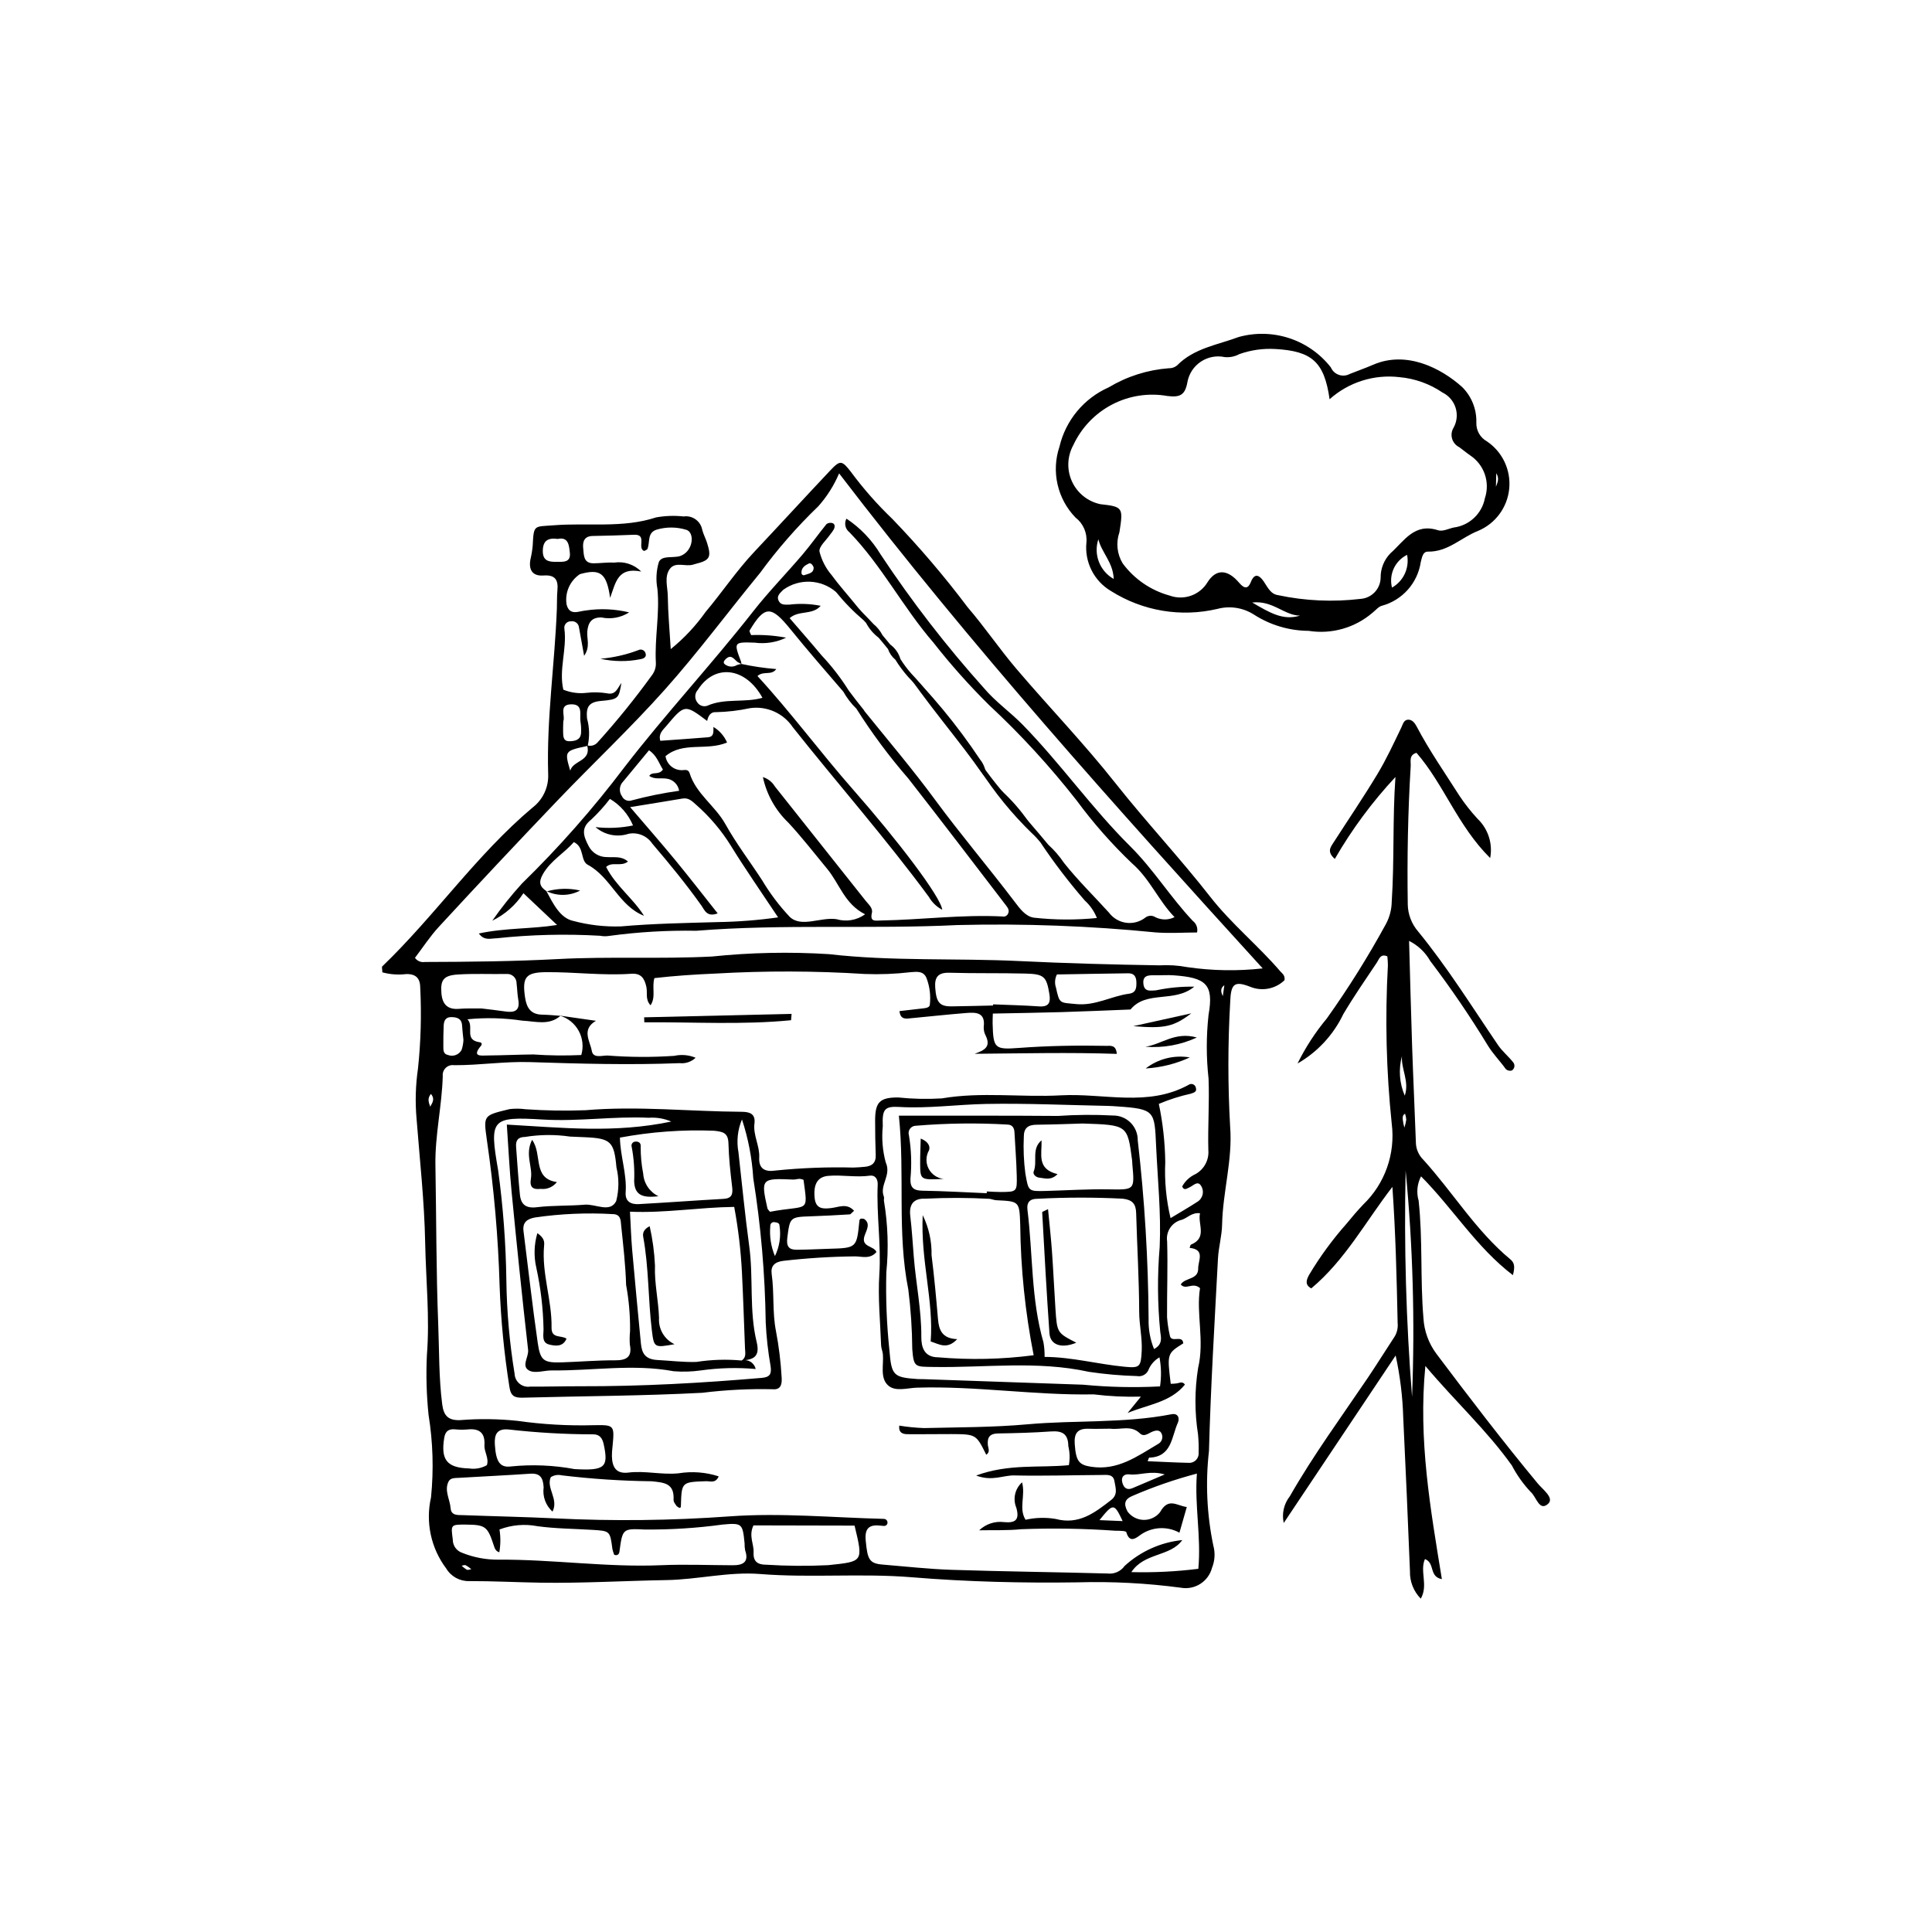 <?xml version="1.0" encoding="UTF-8"?>
<!-- Uploaded to: SVG Repo, www.svgrepo.com, Generator: SVG Repo Mixer Tools -->
<svg fill="#000000" width="800px" height="800px" version="1.1" viewBox="144 144 512 512" xmlns="http://www.w3.org/2000/svg">
 <g>
  <path d="m245.33 401.68c-0.02-0.84-0.203-1.402-0.016-1.586 13.941-13.395 24.953-29.57 39.816-42.078 2.773-2.117 4.32-5.465 4.141-8.949-0.438-14.656 1.75-29.133 2.305-43.727 0.062-1.625-0.008-3.262 0.145-4.879 0.262-2.773-0.574-4.176-3.699-3.949-2.945 0.215-3.981-1.539-3.438-4.328v0.004c0.281-1.184 0.48-2.387 0.59-3.598 0.281-5.66 0.324-4.969 5.574-5.383 9.043-0.715 18.312 0.82 27.148-2.098l-0.004 0.004c2.402-0.43 4.852-0.512 7.273-0.246 2.344-0.34 4.531 1.242 4.941 3.57 0.316 1.18 0.914 2.281 1.281 3.449 1.195 3.816 0.738 4.609-3.066 5.559-0.195 0.051-0.391 0.102-0.582 0.168-2.059 0.68-4.789-0.918-6.281 1.227-1.453 2.094-0.512 4.762-0.484 7.152 0.051 4.449 0.473 8.898 0.781 14.031h-0.004c3.508-2.836 6.606-6.137 9.215-9.816 4.398-5.238 8.211-10.953 12.914-15.949 6.766-7.191 13.441-14.473 20.215-21.656 2.578-2.731 3.043-2.59 5.406 0.449 3.297 4.461 6.969 8.629 10.973 12.461 7.117 7.383 13.777 15.195 19.945 23.391 4.539 5.277 8.453 11.086 12.969 16.383 8.645 10.145 17.93 19.777 26.184 30.223 8.137 10.297 17.121 19.863 25.195 30.199 5.57 7.129 12.645 12.855 18.523 19.703 0.516 0.602 1.301 1.023 1.125 2.348-2.41 2.34-5.981 3.027-9.086 1.75-4.277-1.664-5.141-0.773-5.316 4.109-0.629 10.969-0.633 21.969-0.012 32.938 0.691 8.844-1.953 17.25-2.129 25.957-0.059 3.023-0.938 6.008-1.098 9.031-0.891 16.988-1.926 33.977-2.383 50.984v0.004c-0.953 8.355-0.566 16.809 1.148 25.043 0.539 1.945 0.422 4.016-0.332 5.891-0.949 3.648-4.543 5.957-8.254 5.297-9.07-1.211-18.219-1.688-27.367-1.426-14.641 0.211-29.312-0.141-43.902-1.344-13.445-1.109-26.824 0.207-40.234-0.863-8.34-0.664-16.52 1.473-24.844 1.609-11.145 0.184-22.285 0.871-33.43 0.688-6.273-0.102-12.566-0.438-18.852-0.422h0.004c-2.481 0.066-4.801-1.211-6.07-3.34-4.055-5.383-5.527-12.277-4.031-18.848 0.734-7.281 0.516-14.633-0.652-21.859-0.543-5.254-0.691-10.543-0.441-15.816 0.789-9.973-0.266-19.891-0.457-29.82-0.211-10.949-1.43-21.898-2.281-32.84-0.395-4.445-0.266-8.918 0.379-13.332 0.75-7.078 0.949-14.203 0.598-21.312-0.004-2.422-0.984-3.742-3.688-3.703-2.129 0.262-4.285 0.109-6.356-0.453zm54.27-60.16c0.992 0.316 2.078 0.012 2.758-0.773 5.129-5.68 9.949-11.633 14.434-17.836 0.73-0.957 1.09-2.144 1.016-3.348-0.348-6.508 1.066-12.941 0.418-19.484v0.004c-0.445-2.371-0.316-4.812 0.371-7.125 0.797-1.844 3.691-1.02 5.598-1.586 0.758-0.254 1.43-0.707 1.945-1.312 1.68-1.945 1.535-5.144-0.289-5.664-2.547-0.781-5.273-0.793-7.828-0.039-2.582 0.809-1.715 3.348-2.438 5.094-0.113 0.277-0.605 0.395-0.883 0.566-1.961-0.785 0.941-4.473-2.703-4.301-3.648 0.172-7.301 0.246-10.957 0.324-2.258 0.047-2.68 1.562-2.484 3.309 0.191 1.719 0.004 3.938 2.746 3.93 1.824-0.004 3.648-0.289 5.465-0.18v-0.004c2.629-0.395 5.289 0.484 7.164 2.371-6.266-1.262-6.75 2.918-8.246 6.988-0.918-6.648-2.66-7.797-8-6.301h-0.004c-2.652 1.758-4.031 4.902-3.531 8.043 0.789 3.098 3.199 1.762 5.027 1.598 3.844-0.59 7.762-0.422 11.543 0.492-2.172 1.398-4.809 1.883-7.332 1.344-2.629-0.047-3.531 1.363-3.75 3.707-0.18 1.945 0.863 4.008-0.84 6.465-0.516-2.84-0.949-5.16-1.355-7.488-0.043-0.512-0.297-0.98-0.699-1.297-0.406-0.312-0.922-0.445-1.426-0.363-0.52-0.027-1.02 0.188-1.359 0.578-0.34 0.391-0.48 0.914-0.387 1.426 0.711 5.414-1.52 10.754-0.285 16.117v-0.004c1.949 0.797 4.066 1.086 6.152 0.84 1.824-0.219 3.664-0.172 5.473 0.133 2.332 0.5 2.754-1.473 3.769-2.75-0.707 4.031-0.676 4.356-5.379 4.758-3.367 0.289-4 1.699-3.734 4.668l0.004 0.004c0.66 2.359 0.719 4.848 0.176 7.238-6.164 1.336-6.164 1.336-4.629 6.574 0.762-2.805 5.648-2.41 4.481-6.715zm40.961 163.03c0.789-0.215 1.633-0.094 2.332 0.328 0.699 0.426 1.195 1.121 1.367 1.922-4.809-0.426-9.648-0.305-14.43 0.363-2.41 0.348-4.856 0.426-7.285 0.23-10.805-2.008-21.531-0.098-32.289-0.215-2.019-0.023-4.398 0.863-5.977 0.055-2.262-1.156-0.109-3.602-0.328-5.523-1.582-13.926-3.012-27.871-4.367-41.82-0.562-5.781-0.836-11.582-1.273-17.863 14.594 0.82 28.602 2.348 43.594-0.805v0.004c-1.883-0.812-3.938-1.156-5.984-1.008-9.359-0.438-18.633 1.039-28.02 0.473-13.738-0.828-14.258-0.176-11.891 13.422 1.32 9.66 2.047 19.391 2.18 29.141 0.109 8.32 0.84 16.621 2.188 24.832 0.043 1.016 0.52 1.965 1.305 2.609 0.785 0.645 1.809 0.926 2.812 0.77 4.477 0.035 8.945-0.105 13.41-0.094 16.051 0.043 32.031-0.844 47.988-2.219 2.289-0.195 2.598-1.184 2.316-3.156-0.672-3.805-1.102-7.648-1.285-11.508-0.176-12.812-1.277-25.594-3.301-38.25-0.324-5.297-1.328-10.531-2.992-15.574-1.152 2.742-1.477 5.762-0.934 8.688 0.938 8.277 1.719 16.574 2.852 24.832 1.164 8.484-0.059 17.117 1.984 25.5 0.953 3.91-0.938 4.672-3.992 4.863 1.297-0.801 0.938-2.09 0.891-3.273-0.258-6.672-0.473-13.348-0.805-20.016-0.297-5.848-0.98-11.664-2.055-17.418-9.375 0.117-18.316 1.68-27.621 1.27 0.207 3.707 0.301 6.91 0.578 10.098 0.727 8.27 1.523 16.535 2.316 24.801 0.254 2.668 1.164 4.242 4.438 4.41 3.418 0.176 6.809 0.613 10.266 0.508l0.004-0.004c3.973-0.613 8.004-0.742 12.008-0.371zm-48.219-91.402 9.594 1.375c-3.938 2.285-1.547 5.402-1.105 7.961 0.359 2.078 2.707 1.207 4.164 1.242v-0.004c5.883 0.461 11.793 0.488 17.684 0.09 1.895-0.422 3.871-0.246 5.664 0.5-1.125 1.078-2.672 1.605-4.223 1.434-13.211 0.523-26.434 0.152-39.652-0.277-6.738-0.219-13.375 0.848-20.09 0.82l0.004 0.004c-0.816-0.137-1.645 0.121-2.242 0.688-0.602 0.57-0.898 1.383-0.805 2.203-0.215 7.922-2.086 15.68-1.945 23.648 0.25 14.023 0.191 28.055 0.742 42.07 0.281 7.094 0.145 14.211 1.062 21.305 0.402 3.102 1.734 4.25 4.727 4.141 5.078-0.406 10.18-0.34 15.246 0.199 6.652 0.941 13.371 1.324 20.086 1.145 5.621-0.098 5.621-0.062 5.055 5.82h-0.004c-0.094 0.785-0.141 1.574-0.145 2.363 0.062 2.844 1.043 4.789 4.391 4.371 4.41-0.551 8.785 0.652 13.297 0.195v-0.004c3.555-0.574 7.191-0.297 10.617 0.816-0.848 1.934-2.238 1.246-3.332 1.281-6.504 0.227-6.504 0.203-6.688 6.523-0.02 0.633-0.258 0.77-1.113 0.094-0.156-0.301-0.871-1.031-0.832-1.703 0.25-4.422-2.551-4.566-5.879-4.902v0.004c-7.938-0.098-15.863-0.621-23.742-1.57-1-0.246-2.059-0.07-2.926 0.492-1.254 2.902 2.172 5.816 0.465 9.121-1.797-1.617-2.676-4.019-2.348-6.41-0.145-2.422-0.797-3.828-3.57-3.637-6.277 0.434-12.57 0.715-18.855 1.094-0.992 0.059-2.246-0.043-2.754 0.945-1.227 2.387 0.344 4.731 0.527 7.102 0.156 2.027 1.93 1.789 3.289 1.84 8.125 0.305 16.25 0.461 24.371 0.855 15.426 0.762 30.879 0.586 46.281-0.531 13.516-0.984 27.234 0.324 40.867 0.664 0.305 0.004 0.59 0.145 0.773 0.387 0.184 0.242 0.246 0.559 0.168 0.852-0.262 0.758-0.941 0.656-1.48 0.586-2.973-0.387-4.598 0.285-4.269 3.871 0.469 5.082 0.949 6.129 4.508 6.418 6.094 0.5 12.184 1.191 18.281 1.391 13.758 0.445 27.52 0.598 41.281 0.973 1.777 0.215 3.523-0.559 4.559-2.016 4.223-3.863 9.574-6.266 15.27-6.844-3.188 4.469-10.062 3.262-13.492 8.492h-0.004c5.93 0.152 11.863-0.141 17.75-0.875 0.785-8.566-1.031-16.719-0.383-25.234-5.766 1.523-11.414 3.473-16.891 5.832-2.25 0.898-2.598 2.102-1.496 4.215 0.996 1.355 2.562 2.18 4.246 2.223 1.684 0.039 3.289-0.699 4.352-2.008 2.25-4.07 4.457-1.719 7.113-1.41l-1.949 6.805h-0.004c-3.352-1.836-7.469-1.551-10.535 0.734-1.402 1.059-2.769 1.77-3.543-0.871-0.105-0.367-1.883-0.371-2.887-0.379v0.004c-8.32-0.59-16.664-0.723-24.996-0.402-3.668 0.371-7.394 0.207-11.098 0.285 1.75-1.676 4.164-2.473 6.566-2.172 2.926 0.277 4.207-0.496 3.273-3.789-0.98-2.348-0.371-5.055 1.52-6.754 0.953 3.586-0.953 6.898 0.922 9.922h0.004c2.621-0.59 5.332-0.664 7.981-0.215 6.144 1.641 10.363-1.656 14.688-5.012 1.91-1.484 1.152-3.305 0.883-5-0.312-1.949-2.074-1.648-3.445-1.641-7.703 0.043-15.406 0.293-23.105 0.121-2.977-0.066-5.84 1.637-10.102 0.027 8.672-3.203 16.832-1.969 24.578-2.75 0.301-1.672 0.254-3.391-0.145-5.043-0.035-3.281-1.629-4.102-4.609-3.891-4.652 0.332-9.324 0.457-13.992 0.531-2.117 0.031-2.902 0.918-2.734 2.965 0.074 0.891 0.715 1.957-0.418 2.676-2.688-5.422-2.688-5.438-9.305-5.473-3.856-0.02-7.707 0.074-11.559 0.027-1.176-0.016-2.394-0.281-2.195-2.273v0.004c2.176 0.352 4.367 0.57 6.57 0.648 9.145-0.215 18.328-0.18 27.414-0.996 12.699-1.141 25.57-0.215 38.148-2.664 1.859-0.363 2.207 1.145 1.699 2.262-1.684 3.715-1.559 9.031-7.559 9.234-0.148 0.004-0.27 0.562-0.438 0.945 3.664 0.152 7.254 0.359 10.848 0.43l-0.004 0.004c0.727 0.059 1.441-0.207 1.957-0.723 0.512-0.516 0.773-1.23 0.711-1.957 0.047-1.625-0.008-3.246-0.16-4.863-0.922-5.836-0.914-11.781 0.023-17.613 1.738-7.332-0.578-14.449 0.504-21.141-1.957-1.723-3.707 0.633-5.106-0.965 1.148-1.906 4.664-1.195 4.621-4.25-0.027-2.082 1.93-5.023-2.266-5.457 0.121-0.297 0.16-0.777 0.371-0.867 4.402-1.832 1.699-5.465 2.379-8.312-2.18-0.25-3.281 1.211-4.758 1.715h0.004c-2.621 0.574-4.352 3.078-3.965 5.734 0.207 6.711-0.059 13.426-0.02 20.137h0.004c0.125 1.621 0.367 3.231 0.734 4.812 0.34 2.129 3.371-0.34 3.559 2.082-4.297 2.715-4.297 2.715-3.32 10.723h-0.004c0.582 0.004 1.164-0.043 1.738-0.133 0.742-0.176 1.461-0.52 2.027 0.344-3.871 4.766-9.938 5.293-15.191 7.527l3.523-4.336 0.004-0.004c-4.18 0.113-8.359-0.086-12.508-0.598-15.641 0.285-31.219-2.269-46.875-1.777-2.555 0.082-5.773 1.168-7.691-0.672-2.098-2.016-1.062-5.371-1.305-8.16-0.07-0.805-0.445-1.594-0.473-2.394-0.223-6.281-0.871-12.605-0.469-18.84 0.516-7.949-0.789-15.836-0.434-23.754 0.059-1.262-0.52-2.578-2.109-2.359-3.664 0.508-7.34-0.27-10.977 0.043-2.926 0.25-3.977 2.305-3.625 5.84 0.301 3.039 2.34 2.941 4.43 2.691 2.012-0.238 4.109-1.371 6.019 0.723-0.609 0.516-0.871 0.938-1.164 0.957-3.441 0.207-6.883 0.402-10.328 0.512-5.516 0.176-5.519 0.285-6.207 5.746-0.277 2.211 0.43 3.129 2.477 3.117 2.844-0.012 5.684-0.176 8.527-0.258 7.391-0.211 7.391-0.207 8.098-7.371 0.055-0.535 0.301-0.754 1.223-0.559 1.918 1.266 0.555 3.148 0.109 4.621-0.887 2.93 2.574 2.496 3.191 4.172-1.746 2.023-3.93 1.117-5.84 1.148l0.004 0.004c-6.293 0.066-12.578 0.461-18.828 1.18-2.383 0.289-3.391 1.418-3.098 3.496 0.715 5.047 0.145 10.141 1.148 15.188v0.004c0.758 3.992 1.254 8.031 1.484 12.086 0.086 1.316 0.152 3.484-2.336 3.254-6.238-0.145-12.48 0.172-18.676 0.938-15.812 0.84-31.684 0.867-47.527 1.297-2.184 0.059-3.238-0.363-3.598-2.871-1.398-8.824-2.266-17.727-2.59-26.656-0.371-12.988-1.504-25.941-3.387-38.801-0.922-6.574-0.918-6.453 6.019-8.145 1.418-0.168 2.852-0.152 4.266 0.035 5.277 0.367 10.57 0.453 15.859 0.258 13.805-1.18 27.594 0.336 41.383 0.418 2.078 0.012 3.723 0.504 3.391 3.102-0.398 3.109 1.43 5.914 1.262 9.016-0.164 2.973 1.527 3.875 4.289 3.457v-0.004c6.863-0.699 13.766-0.965 20.664-0.793 1.016-0.023 2.031-0.105 3.043-0.199 1.863-0.172 2.953-1.031 2.879-3.094-0.109-3.051-0.164-6.102-0.16-9.152 0.008-4.883 1.199-6.137 6.094-6.133 3.848 0.402 7.723 0.484 11.582 0.25 10.492-1.797 21.059-0.23 31.562-0.812 11.32-0.625 23.074 3.18 33.871-2.801v-0.004c0.348-0.23 0.793-0.27 1.176-0.102 0.383 0.168 0.656 0.52 0.723 0.93 0.336 1.121-0.672 1.301-1.383 1.547v0.004c-2.891 0.637-5.715 1.539-8.438 2.695 1.062 5.062 1.633 10.219 1.703 15.395-0.23 5 0.242 10.012 1.402 14.879 2.625-1.59 4.891-2.883 7.074-4.309v0.004c0.715-0.426 1.227-1.125 1.414-1.938s0.035-1.664-0.426-2.359c-0.902-1.445-2.074 0.047-3.094 0.465-0.648 0.266-1.363 0.965-1.891-0.258l0.004 0.004c0.77-1.422 1.98-2.555 3.449-3.234 2.344-1.25 3.715-3.777 3.484-6.422-0.16-6.305 0.305-12.594 0.059-18.918-0.625-5.613-0.625-11.281-0.004-16.895 1.449-8.188-0.738-9.871-9.219-10.488-1.621-0.117-3.25 0.012-4.879-0.012-1.691-0.02-3.481-0.109-3.152 2.383 0.281 2.125 2.008 1.656 3.344 1.609v-0.004c3.328-0.703 6.723-1.027 10.125-0.969-5.238 4.379-12.695 0.902-16.895 6.051-6.078 0.234-12.156 0.512-18.238 0.691-6.043 0.18-12.09 0.262-18.25 0.387-0.023 1.023-0.078 1.801-0.059 2.574 0.164 6.691 0.547 7.016 6.992 6.531 7.703-0.578 15.43-0.699 23.164-0.551 1.082 0.02 2.543-0.348 2.758 2.129-12.527-0.434-24.98-0.125-37.691-0.02 2.551-0.914 4.391-1.789 2.965-4.766-0.391-0.719-0.578-1.535-0.547-2.356 0.5-3.859-2.031-3.898-4.598-3.695-4.852 0.387-9.688 0.918-14.531 1.375-1.387 0.133-2.938 0.527-3.191-1.875 1.996-0.23 3.996-0.473 5.996-0.691 0.816-0.09 1.969-0.184 2.039-0.969l0.004-0.004c0.281-2.402-0.02-4.836-0.879-7.098-0.797-1.934-2.578-1.676-4.215-1.551-4.039 0.473-8.109 0.633-12.176 0.477-13.172-0.836-26.383-0.871-39.559-0.109-5.453 0.227-10.871 0.594-16.156 1.199-0.738 2.481 0.461 4.992-1.023 7.207-1.461-1.539-0.773-3.297-1.102-4.836-0.496-2.328-1.418-3.703-4.004-3.519-7.527 0.527-15.055-0.488-22.578-0.426-5.41 0.043-6.367 1.344-5.574 6.688 0.41 2.766 1.504 4.519 4.535 4.574 1.59 0.031 3.184 0.18 4.836 0.309-3.027 2.66-6.652 1.438-10.066 1.285-4.824-0.727-9.723-0.852-14.578-0.367 1.93 1.922-1.094 5.492 3.301 6.094 0.523 0.07 0.629 0.543 0.273 0.961-2.519 2.981 0.094 2.551 1.766 2.535 4.035-0.035 8.07-0.23 12.105-0.27 4.234 0.297 8.484 0.348 12.727 0.152 0.633-2.141 0.387-4.449-0.684-6.406-1.07-1.961-2.879-3.414-5.023-4.035zm186.28-12.516c-39.324-43.195-77.297-85.496-112.25-131.18-1.348 3.184-3.207 6.121-5.5 8.703-5.652 5.438-10.824 11.355-15.457 17.684-8.43 10.254-16.348 20.957-25.172 30.855-9.09 10.199-19.086 19.586-28.535 29.473-10.559 11.043-21.016 22.184-31.375 33.414-2.387 2.578-4.32 5.582-6.363 8.254 0.59 0.84 1.609 1.266 2.621 1.098 11.762-0.035 23.512-0.148 35.266-0.773 13.551-0.723 27.168 0.027 40.762-0.672v0.004c10.309-1.074 20.691-1.285 31.035-0.637 16.816 1.934 33.672 1.023 50.508 1.836 12.352 0.598 24.758 0.938 37.141 1.133 2.441-0.141 4.894 0.016 7.297 0.469 6.633 0.973 13.363 1.086 20.027 0.344zm-60.691 102.52c-2.238-11.367-3.43-22.918-3.559-34.5-0.211-6.297-0.195-6.289-6.316-6.578-0.598-0.027-1.188-0.285-1.789-0.375h0.004c-5.668-0.305-11.344-0.32-17.012-0.039-2.996-0.145-4.402 1.375-4.031 4.531 0.426 3.629 0.648 7.277 0.941 10.918 0.566 7.066 2.039 14.051 1.992 21.184-0.016 2.684 0.727 5.371 4.414 5.41l-0.004-0.004c8.449 0.73 16.949 0.547 25.359-0.547zm2.898 0.441c7.106 0.016 14.043 1.918 21.129 2.602 4.086 0.395 4.398 0.105 4.609-4.195 0.172-3.461-0.656-6.844-0.668-10.32-0.031-8.73-0.559-17.469-0.805-26.207-0.07-2.481-1.027-3.531-3.625-3.816v0.004c-7.5-0.379-15.016-0.367-22.512 0.027-1.902-0.012-2.938 0.785-2.66 3.012 1.453 11.672 0.906 23.547 4.231 35.031v0.004c0.223 1.273 0.324 2.566 0.301 3.859zm-38.621-63.93c14.574 0.012 28.355-0.039 42.141 0.07 4.859-0.332 9.734-0.371 14.602-0.113 1.742-0.023 3.426 0.66 4.66 1.891 1.234 1.234 1.922 2.91 1.902 4.656 1.82 15.738 2.781 31.566 2.879 47.41-0.07 2.715 0.418 5.414 1.441 7.93 2.383-1.23 1.844-3.141 1.648-4.555-0.738-7.481-0.789-15.016-0.152-22.508 0.398-8.953-0.539-17.867-0.949-26.773-0.426-9.215-0.27-9.785-10.254-10.457-0.812-0.055-1.625-0.121-2.441-0.137-10.777-0.211-21.562-0.719-32.324-0.523-7.699 0.141-15.34 1.254-23.105 0.797-3.953-0.234-4.477 0.73-4.309 5.109v0.004c-0.324 3.203-0.062 6.441 0.773 9.551 1.59 3.5-1.707 6.027-0.488 9.102 0.141 0.355-0.047 0.82 0.035 1.211l0.004-0.004c1.035 6.223 1.242 12.555 0.617 18.832-0.18 6.91 0.094 13.828 0.82 20.703 0.543 6.723 1.082 7.172 7.566 7.609 0.406 0.027 0.812-0.004 1.219 0.012 14.176 0.492 28.355 0.984 42.531 1.477h0.004c6.777 0.656 13.594 0.805 20.391 0.453 0.387-2.559 0.336-5.16-0.148-7.703-1.367 0.781-2.422 2.016-2.981 3.488-0.551 1.105-1.773 1.707-2.988 1.473-4.266-0.113-8.523-0.488-12.746-1.121-13.75-3.019-27.523-1.047-41.273-1.289-4.75-0.086-5.141 0.168-5.523-4.727-0.039-5.277-0.391-10.543-1.047-15.777-3.023-15.141-0.871-30.379-2.504-46.09zm-71.234 57.086c0.047-4.098-0.305-8.195-1.047-12.227-0.152-5.254-0.766-10.508-1.312-15.75-0.133-1.277-0.027-2.977-2.207-3.023v0.004c-6.883-0.402-13.793-0.105-20.613 0.887-2.094 0.383-3.352 1.27-3.059 3.606 1.242 9.871 2.352 19.758 3.766 29.605 0.691 4.797 1.609 5.332 6.445 5.184 4.66-0.145 9.309-0.559 13.969-0.535 3.09 0.016 4.672-0.82 4-4.191h-0.004c-0.078-1.184-0.055-2.375 0.062-3.559zm-34.648 58.621c-1.012-0.293-1.238-1.113-1.461-1.793-1.656-5.059-2.211-5.5-7.367-5.543-4.137-0.031-4.012 0.031-3.504 3.973-0.016 1.59 0.996 3.004 2.5 3.508 3.035 1.219 6.281 1.836 9.551 1.812 14.426-0.105 28.805 2.086 43.242 1.465 6.281-0.27 12.594 0 18.895 0.016 2.691 0.008 4.383-0.801 3.281-3.984l0.004 0.004c-0.113-0.602-0.16-1.211-0.141-1.82-0.535-5.262-0.602-5.469-5.953-4.973v0.004c-6.828 0.93-13.711 1.363-20.602 1.297-5.805-0.297-5.797-0.16-6.617 5.894-0.078 0.57-0.441 1.109-1.379 0.816-0.207-0.5-0.367-1.016-0.48-1.543-0.633-4.789-0.625-4.789-5.301-5.074-4.871-0.297-9.777-0.312-14.602-0.977v-0.004c-3.359-0.641-6.828-0.336-10.023 0.879 0.32 2.004 0.305 4.047-0.043 6.043zm31.961-109.89c0.102 4.957 1.863 9.645 1.52 14.492-0.18 2.512 1.461 3.238 3.5 3.129 7.473-0.41 14.938-0.969 22.41-1.387 2.234-0.125 2.547-1.23 2.309-3.191-0.465-3.824-0.875-7.672-0.977-11.512-0.074-2.82-1.461-3.109-3.848-3.356-8.348-0.324-16.703 0.289-24.914 1.824zm97.211 14.734 0.016-0.469c1.219 0.051 2.438 0.152 3.652 0.145 4.297-0.031 4.383-0.043 4.281-4.352-0.09-3.844-0.406-7.684-0.605-11.527-0.062-1.188-0.641-1.965-1.832-1.988v-0.004c-8.086-0.469-16.199-0.363-24.273 0.312-0.621 0-1.207 0.293-1.578 0.797-0.367 0.504-0.473 1.152-0.281 1.746 0.629 3.809 0.762 7.684 0.395 11.527-0.07 2.406 0.898 3.113 3.211 3.148 5.672 0.09 11.344 0.426 17.016 0.664zm25.387-18.473c-2.481 0.07-7.34 0.262-12.199 0.32-2.227 0.027-3.371 0.863-3.367 3.203h0.004c-0.152 3.242-0.016 6.488 0.406 9.707 0.844 4.742 0.676 4.773 5.547 4.637 5.465-0.152 10.93-0.508 16.391-0.422 7.031 0.113 7.031 0.266 6.422-6.562-0.035-0.406-0.031-0.812-0.082-1.215-1.215-9.285-1.215-9.285-13.117-9.668zm-135.84 3.461c-3.941-0.578-7.949-0.547-11.883 0.094-1.898 0.023-2.516 0.922-2.394 2.598 0.309 4.231 0.59 8.461 1.012 12.68 0.266 2.652 1.598 3.703 4.504 3.348 4.184-0.512 8.465-0.312 12.676-0.672 2.863-0.246 6.746 2.281 8.344-0.969v-0.004c0.746-2.918 0.77-5.973 0.062-8.898-0.621-6.938-1.543-7.719-8.539-8.016-1.012-0.043-2.023-0.086-3.781-0.16zm48.629 103.04c-1.328 2.801 0.156 4.949 0.035 7.164-0.133 2.434 1.094 3.246 3.305 3.258l-0.004-0.004c5.481 0.348 10.973 0.391 16.457 0.125 9.312-0.988 9.336-0.789 7.004-10.484zm-47.422-14.922c8.125 0.477 9.043-0.5 7.734-6.586-0.344-1.59-1.082-2.648-2.797-2.621h-0.004c-7.484-0.012-14.961-0.445-22.398-1.289-3.113-0.293-3.812 1.336-3.644 4.008 0.277 4.441 1.281 6.188 4.297 5.785 5.609-0.566 11.27-0.328 16.812 0.703zm110.92-122.85 0.008-0.309c4.055 0.168 8.117 0.254 12.168 0.539 2.594 0.184 3.125-0.984 2.75-3.262-0.762-4.617-1.359-5.309-6.312-5.434-6.715-0.172-13.43-0.02-20.145-0.219-2.973-0.09-4.004 1.09-3.801 3.93 0.281 3.926 1.145 5.023 4.387 4.981 3.648-0.047 7.297-0.148 10.945-0.227zm-135.5 0.785c1.773 0.223 4 0.457 6.219 0.789 2.469 0.367 3.973-0.18 3.457-3.121-0.246-1.402-0.273-2.836-0.441-4.25l-0.004-0.004c0.023-0.727-0.266-1.426-0.801-1.918-0.531-0.488-1.254-0.723-1.973-0.637-4.269 0.066-8.555-0.137-12.805 0.137-3.809 0.246-4.625 1.465-4.348 4.945 0.238 2.969 1.641 4.422 4.734 4.148 1.816-0.16 3.66-0.066 5.957-0.094zm166.57 111.36c-1.742 0.008-3.769 0.082-5.793 0.016-2.875-0.09-3.836 1.188-3.633 4.059 0.32 4.492 1.09 5.512 4.324 6.008 7.074 1.094 12.273-2.797 17.754-6.023 0.941-0.484 1.375-1.602 1.008-2.598-0.449-1.258-1.57-1.062-2.527-0.668-1.082 0.445-2.195 1.504-3.305 0.43-2.324-2.246-5.023-0.883-7.828-1.223zm-14.145-120.38c-0.559 1.098-0.645 2.379-0.242 3.543 0.953 4.332 0.98 3.875 5.324 4.309 5.106 0.512 9.309-2.117 14.035-2.746 1.879-0.25 1.984-1.59 1.938-3.133-0.047-1.488-0.695-2.297-2.16-2.277-6.41 0.082-12.816 0.203-18.895 0.305zm-151.07 130.05c0.629-1.844-0.746-3.516-0.641-5.293 0.223-3.629-1.688-4.535-4.856-4.148l0.004-0.004c-1.012 0.07-2.027 0.051-3.031-0.062-1.68-0.105-2.5 0.535-2.785 2.312-0.93 5.805 0.727 7.894 6.621 8.062h-0.004c1.617 0.246 3.269-0.062 4.691-0.867zm83.914-75.629c-0.328-0.129-0.668-0.215-1.02-0.254-0.594 0.012-1.188 0.219-1.777 0.191-8.379-0.371-8.527-0.223-6.773 7.594 0.078 0.348 0.449 0.633 0.684 0.945 10.297-1.938 10.098 0.625 8.887-8.477zm-63.656-121.55c-0.027 1.059-0.086 1.871-0.055 2.684 0.043 1.195-0.09 2.672 1.68 2.641 1.414-0.023 2.961-0.293 3.078-2.195v0.004c0.055-1.016 0.004-2.031-0.16-3.035-0.285-1.801 0.832-4.633-2.473-4.555-3.383 0.078-1.48 3.074-2.07 4.457zm-26.465 84.465c-0.137-1.387-0.301-2.574-0.359-3.766-0.094-1.887-1.332-2.242-2.852-2.262-1.574-0.02-1.984 1.027-2.031 2.328-0.062 1.789-0.113 3.582-0.086 5.375 0.016 0.945-0.102 2.074 1.25 2.344h-0.004c1.359 0.508 2.887-0.059 3.582-1.332 0.293-0.867 0.461-1.773 0.5-2.688zm25.016-132.75c-2.644-0.367-3.953 0.477-3.988 3.152-0.031 2.598 1.488 2.941 3.488 2.918 1.785-0.023 3.996 0.324 3.676-2.445-0.211-1.801-0.309-4.25-3.176-3.625zm160.83 247.92c-3.859-1.121-6.562 0.309-9.371-0.016-1.363-0.156-2.305 0.617-1.855 2.219 0.387 1.379 1.238 2.035 2.676 1.434 2.551-1.066 5.086-2.16 8.551-3.637zm-103.3-57.863c1.211-2.484 1.637-5.281 1.219-8.012-0.012-0.82-0.691-0.887-1.281-0.973-0.301-0.07-0.617 0.008-0.848 0.215-0.23 0.203-0.352 0.504-0.32 0.812-0.246 2.711 0.176 5.445 1.23 7.957zm92.148 70.227c-2.258-4.797-2.488-4.797-6.141-0.258zm26.953-142.02c-1.207 0.871-0.871 1.891-0.406 2.902zm-210.26 28.82c-1.324 1.516-0.156 3.047-0.16 3.523-0.152-0.488 1.621-1.793 0.16-3.523zm10.699 125.94c-0.461-0.398-0.961-0.746-1.496-1.043-0.289-0.125-0.711 0.074-1.07 0.129v0.004c0.422 0.398 0.887 0.758 1.379 1.062 0.258 0.133 0.676-0.074 1.188-0.152z"/>
  <path d="m513.81 349.91c-6.164 6.606-11.555 13.891-16.07 21.715-2.082-1.836-1.195-3.019-0.457-4.168 3.918-6.094 7.992-12.09 11.734-18.293 2.383-3.953 4.336-8.176 6.34-12.348 0.449-0.938 0.656-2.051 1.809-2.094 1.074-0.039 1.77 0.875 2.258 1.797 3.336 6.348 7.434 12.223 11.277 18.262h-0.004c1.465 2.211 3.109 4.305 4.914 6.25 2.781 2.676 4.023 6.57 3.301 10.359-8.625-8.547-12.262-19.535-19.527-27.883-2.066 0.594-1.457 2.297-1.531 3.523-0.746 12.176-0.965 24.371-0.781 36.59h-0.004c0.043 2.672 1.023 5.238 2.773 7.258 7.789 9.527 14.27 19.957 21.168 30.098 1.137 1.668 2.781 2.988 4.035 4.59 0.25 0.328 0.348 0.75 0.273 1.156-0.078 0.41-0.324 0.766-0.68 0.98-0.555 0.156-1.152 0.016-1.578-0.375-1.535-2.164-3.418-4.031-4.816-6.34-4.688-7.699-9.77-15.152-15.223-22.332-1.293-2.289-3.246-4.137-5.598-5.305 0.27 9.496 0.496 18.816 0.812 28.137 0.289 8.531 0.699 17.062 1.004 25.594h-0.004c0.113 1.641 0.832 3.184 2.016 4.324 7.832 8.648 13.922 18.812 23.031 26.352 1.094 0.906 1.234 2.019 0.652 4.176-9.719-7.43-15.855-17.66-24.34-26.184v-0.004c-1.035 1.98-1.266 4.281-0.641 6.43 1.121 10.344 0.398 20.719 1.27 31.07 0.184 3.449 1.387 6.766 3.449 9.535 8.746 11.621 17.582 23.176 26.867 34.379 1.352 1.629 4.465 3.832 2.691 5.398-2.344 2.066-3.102-1.98-4.613-3.211-1.961-2.09-3.629-4.441-4.957-6.981-6.551-9.23-14.918-16.867-22.922-26.371-1.914 19.594 1.344 37.855 4.375 56.496-3.496-0.672-1.746-4.258-4.481-5.328-1.449 3.172 0.941 6.984-1.117 10.496l-0.004-0.004c-1.898-1.93-2.934-4.551-2.856-7.258-0.539-13.59-1.133-27.18-1.785-40.766-0.16-5.523-0.836-11.016-2.008-16.41-9.844 14.73-19.688 29.461-29.66 44.387-0.551-2.481 0.043-5.078 1.613-7.074 6.211-10.871 13.598-20.945 20.59-31.289 2.481-3.668 4.809-7.438 7.242-11.133 0.609-1.062 0.867-2.289 0.742-3.504-0.25-11.934-0.535-23.867-1.391-36.074-7.066 9.137-12.523 19.402-21.496 26.895-1.691-0.898-1.355-2.156-0.609-3.523v-0.004c2.891-4.852 6.231-9.418 9.977-13.641 1.406-1.715 2.836-3.418 4.367-5.016v-0.004c5.777-5.531 8.594-13.477 7.59-21.414-1.457-13.953-1.797-28-1.02-42.004-0.008-0.793-0.055-1.586-0.145-2.375-1.836-0.816-2.18 0.746-2.762 1.609-3.031 4.519-6.129 9.004-8.906 13.684-2.621 5.5-6.852 10.066-12.137 13.098 2.113-4.277 4.723-8.293 7.777-11.957 5.727-8.043 10.965-16.422 15.691-25.09 0.953-1.801 1.465-3.801 1.496-5.84 0.719-10.926 0.195-21.918 0.984-33.043zm4.402 164.26v0.004c0.781-20.008 0.215-40.043-1.703-59.973-0.445 20.004 0.121 40.023 1.703 59.973zm-2.68-90.289v0.004c-0.941 3.477-0.676 7.172 0.746 10.48 1.277-3.797-0.992-7.004-0.746-10.48zm0.824 15.262c-0.727 0.402-0.625 1.027-0.605 1.578l0.004 0.004c0.09 0.711 0.227 1.418 0.414 2.113 0.234-0.691 0.406-1.406 0.508-2.129-0.043-0.531-0.152-1.055-0.32-1.562z"/>
  <path d="m490.78 311.18c-5.121-0.031-10.133-1.52-14.445-4.289-2.867-1.848-6.379-2.406-9.676-1.535-9.633 2.281-19.773 0.598-28.152-4.676-4.547-2.637-7.129-7.699-6.594-12.93 0.23-2.551-0.863-5.039-2.898-6.598-2.359-2.438-4.008-5.481-4.754-8.789-0.75-3.312-0.578-6.762 0.504-9.98 1.645-6.992 6.469-12.809 13.031-15.719 4.84-2.906 10.289-4.644 15.918-5.074 0.805 0.035 1.594-0.23 2.215-0.742 4.473-4.582 10.73-5.441 16.34-7.539 4.41-1.223 9.086-1.109 13.434 0.324 4.344 1.434 8.168 4.125 10.988 7.734 0.398 0.926 1.172 1.645 2.125 1.973 0.957 0.328 2.004 0.242 2.891-0.242 2.059-0.828 4.164-1.555 6.195-2.438 8.848-3.836 18.035 0.93 23.57 5.898h0.004c2.516 2.492 3.883 5.922 3.769 9.461-0.07 2.035 1 3.938 2.773 4.93 4.141 2.777 6.422 7.602 5.938 12.566-0.484 4.961-3.656 9.254-8.258 11.176-4.453 1.746-7.973 5.59-13.27 5.496-1.441-0.023-1.605 1.703-1.918 2.781h0.004c-0.836 5.551-4.867 10.086-10.285 11.562-0.902 0.211-1.617 1.168-2.414 1.781-4.68 4.062-10.914 5.848-17.035 4.867zm5.578-61.375c-1.414-9.906-4.656-12.754-14.379-13.316l0.004 0.004c-3.242-0.195-6.492 0.266-9.551 1.355-1.184 0.645-2.539 0.918-3.883 0.781-2.184-0.461-4.457-0.023-6.312 1.215-1.855 1.234-3.133 3.168-3.547 5.359-0.621 3.586-2.043 4.133-5.297 3.742-5.008-0.887-10.168-0.094-14.676 2.258-4.512 2.352-8.117 6.125-10.262 10.734-1.645 2.973-1.785 6.551-0.375 9.641 1.406 3.09 4.199 5.332 7.523 6.035 6.043 0.664 6.078 0.91 5.055 7.441-0.957 2.746-0.641 5.773 0.871 8.258 3.078 4.16 7.465 7.164 12.457 8.527 3.762 1.367 7.965-0.121 10.027-3.551 2.269-3.59 5.316-3.469 8.402 0.184 1.434 1.695 2.383 1.52 3.066-0.211 1.066-2.707 2.394-1.652 3.406-0.188 1.059 1.531 1.809 3.387 3.848 3.652v0.004c7.164 1.52 14.531 1.852 21.805 0.984 2.938-0.195 5.246-2.586 5.344-5.531-0.051-2.453 0.895-4.824 2.617-6.574 3.617-3.188 6.293-8.145 12.637-6.074 1.18 0.383 2.742-0.438 4.121-0.734 4.144-0.535 7.477-3.672 8.258-7.777 1.414-4.219-0.176-8.859-3.879-11.324-1.012-0.691-1.945-1.504-2.949-2.211-0.91-0.453-1.59-1.273-1.871-2.25-0.277-0.98-0.133-2.035 0.402-2.902 0.891-1.613 1.082-3.523 0.527-5.281-0.555-1.762-1.809-3.215-3.465-4.027-3.394-2.309-7.32-3.711-11.406-4.078-6.727-0.797-13.473 1.336-18.52 5.856zm16.535 49.914c3.066-1.727 4.676-5.227 4-8.68-3.215 1.586-4.883 5.207-4 8.68zm-77.816-12.809c-1.336 4.027 0.371 8.438 4.066 10.52-0.137-4.391-3.234-7.019-4.066-10.52zm40.773 16.762c4.59 2.676 8.141 4.859 12.668 3.473-4.148-0.012-7.184-4.09-12.672-3.473zm64.59-30.676c0.34-1.043 1.027-2.055 0.086-3.586z"/>
  <path d="m353.64 414.37c-12.93 1.27-25.922 0.453-38.887 0.551l-0.051-1.32 39.078-0.914z"/>
  <path d="m444.34 415.94 15.367-3.394c-4.621 3.492-7.019 4.117-15.367 3.394z"/>
  <path d="m447.52 421.39c4.25-0.566 7.824-4.09 13.652-2.441h0.004c-4.266 1.977-8.969 2.82-13.656 2.441z"/>
  <path d="m459.31 424.23c-3.68 1.691-7.644 2.684-11.688 2.922 3.312-2.57 7.555-3.629 11.688-2.922z"/>
  <path d="m405.29 350.33c-7.262-10.402-15.746-19.902-22.688-30.539 7.906 7.727 14.98 16.258 21.109 25.461 1.164 1.426 1.73 3.242 1.578 5.078z"/>
  <path d="m419.57 366.8c-5.465-4.984-10.324-10.598-14.473-16.723 6.09 4.34 11.055 10.074 14.473 16.723z"/>
  <path d="m460.06 388c-5.894-6.25-10.367-13.602-16.543-19.727-10.168-10.086-18.445-21.926-28.488-32.199-3.312-3.387-7.258-6.129-10.262-9.707-9.977-11.121-19.125-22.957-27.379-35.41-2.277-3.805-5.375-7.055-9.07-9.512-0.656 1.227-0.324 2.75 0.781 3.594 8.602 8.871 14.223 19.973 22.281 29.27 4.555 5.809 9.469 11.324 14.715 16.516 8.41 7.824 16.188 16.301 23.262 25.352 4.371 5.934 9.254 11.477 14.586 16.566 4.832 4.184 7.008 9.875 11.324 14.305-1.578 0.805-3.445 0.82-5.035 0.039-0.781-0.523-1.801-0.527-2.582-0.008-1.438 1.168-3.293 1.703-5.129 1.473-1.84-0.227-3.508-1.195-4.617-2.68-3.988-4.402-8.242-8.551-11.957-13.227h0.004c-1.184-1.758-2.574-3.363-4.137-4.785-3.25-3.906-6.566-7.754-9.953-11.543-3.66-4.074-6.992-8.426-9.973-13.016-0.434-0.66-1.48-0.051-1.043 0.617v-0.004c2.793 4.375 5.93 8.52 9.383 12.395 3.231 3.582 6.391 7.219 9.488 10.918 3.578 5.367 7.496 10.5 11.723 15.375 1.426 1.289 2.535 2.891 3.25 4.68-5.559 0.559-11.156 0.527-16.707-0.09-2.195-0.312-3.699-2.387-5.059-4.18-6.906-9.105-14.312-17.812-21.09-27.027-5.945-8.082-12.461-15.754-18.773-23.566-0.023-0.094-0.07-0.176-0.129-0.246-1.367-1.691-2.695-3.414-3.996-5.152v-0.004c-2.082-3.324-4.484-6.438-7.172-9.297-2.711-3.258-5.516-6.441-8.496-9.906 2.481-2.18 5.934-0.695 8.227-3.266h0.004c-2.754-0.551-5.578-0.656-8.363-0.309-1.023-0.023-2.098 0.172-2.703-0.879-0.828-1.441 0.402-2.262 1.164-3.082h0.004c4.227-3.043 9.988-2.797 13.941 0.594 2.188 2.707 4.621 5.207 7.277 7.461 0.234 0.242 0.465 0.484 0.695 0.727h-0.004c0.809 1.543 1.949 2.883 3.336 3.934 0.824 1.004 1.688 1.984 2.484 3.008v-0.004c0.375 1.102 1.051 2.078 1.949 2.82 1.004 1.629 2.148 3.168 3.418 4.598 1.73 1.723 3.25 3.688 4.832 5.551 0.516 0.605 1.359-0.262 0.848-0.863-1.586-1.867-3.133-3.785-4.832-5.551h0.004c-1.078-1.215-2.059-2.516-2.922-3.891-0.453-1.562-1.414-2.926-2.727-3.883-0.664-0.82-1.355-1.625-2.023-2.445-0.59-1.137-1.398-2.141-2.387-2.957-0.906-1.008-1.867-1.949-2.84-2.957-0.391-0.48-0.871-0.91-1.246-1.383-2.297-2.894-4.809-5.621-6.981-8.602v0.004c-1.551-1.805-2.664-3.949-3.246-6.258-0.195-1.359 1.785-2.996 2.801-4.5 0.387-0.461 0.734-0.953 1.039-1.469 0.238-0.539 0.324-1.316-0.355-1.566-0.543-0.188-1.141-0.102-1.613 0.227-2.164 2.641-4.125 5.449-6.336 8.047-4.309 5.062-8.98 9.832-13.078 15.059-11.051 14.105-23.27 27.223-34.223 41.43v0.004c-8.254 10.914-17.316 21.195-27.109 30.754-2.82 3.106-5.438 6.387-7.84 9.824 3.363-1.637 6.215-4.152 8.254-7.285l8.914 8.418c-6.699 1.086-13.75 0.742-20.73 2.262 1.457 1.969 3.039 1.309 4.613 1.27l0.004 0.008c9.137-0.984 18.34-1.211 27.516-0.68 0.801 0.16 1.625 0.172 2.43 0.035 7.644-1.039 15.355-1.492 23.066-1.359 23.051-1.855 46.262-0.379 69.383-1.52v0.004c17.484-0.43 34.98 0.223 52.387 1.957 3.68 0.277 7.391 0.02 10.941 0.012h-0.004c0.258-1.18-0.203-2.398-1.176-3.109zm-101.69-94.672c0.488-0.23 1.004 0.359 1.25 1.012 0.07 1.555-1.277 1.645-2.32 2.035h-0.004c-0.188 0.098-0.41 0.094-0.594-0.012-0.184-0.105-0.297-0.301-0.305-0.512-0.082-1.383 0.953-2.047 1.973-2.523zm-21.906 25.203c1.367-1.184 2.07 0.199 2.965 0.875h-0.004c0.336 0.211 0.688 0.398 1.051 0.551-0.391 0.047-0.773 0.141-1.145 0.27-1.051 0.652-2.406 0.543-3.34-0.27-0.492-0.461 0.086-1.09 0.473-1.426zm-7.535 8.289c4.434-6.988 12.637-6.074 17.129 2.109-4.801 1.367-9.988 0.027-14.605 2.098-0.992 0.355-2.098-0.016-2.672-0.895-0.762-0.996-0.695-2.391 0.148-3.316zm-19.797 24.309c2.266-2.738 4.527-5.481 6.852-8.293 2.039 1.32 2.578 3.324 3.695 5.109-1.137 1.613-2.809 0.398-3.621 1.672 1.426 1.023 3.055 0.496 4.559 0.727v-0.004c1.715 0.207 3.082 1.52 3.359 3.223-4.223 0.59-8.402 1.438-12.523 2.539-1.008 0.375-2.137-0.086-2.602-1.055-0.875-1.199-0.758-2.856 0.277-3.922zm24.953 37.238c-8.512 0.242-17.043 0.387-25.504 1.137-4.254 0.141-8.504-0.344-12.613-1.438-3.543-0.723-5.422-4.656-7.176-7.922-1.766-1.172-2.113-2.375-0.93-4.465 2.07-3.648 5.676-5.57 8.199-8.516 2.867 1.301 1.695 4.941 3.699 6.012 6.129 3.273 8.242 10.898 14.91 13.52-2.894-4.621-7.449-7.879-10.039-12.938 1.578-1.535 3.898 0.051 5.781-1.441-1.723-1.535-3.742-1.039-5.547-1.18-2.086 0.035-4.004-1.141-4.918-3.016-1.309-2.547-2.082-4.676 0.664-6.863v0.004c1.824-1.707 3.504-3.562 5.023-5.551 2.746 1.629 4.891 4.102 6.121 7.047-3.269 0.668-6.625 0.816-9.941 0.434 2.402 2.098 5.734 2.773 8.766 1.77 2.426-0.48 4.902 0.547 6.277 2.606 4.539 5.305 8.957 10.699 13.008 16.391 0.875 1.227 1.422 3.168 4.328 2.098-3.844-4.84-7.477-9.543-11.254-14.133-3.762-4.57-7.672-9.02-11.945-14.027 4.992-0.812 9.434-1.516 13.867-2.273 1.664-0.285 2.609 0.746 3.695 1.719l0.004-0.004c3.539 3.117 6.602 6.734 9.094 10.738 3.848 6.25 8.062 12.277 12.547 19.035v0.004c-5.344 0.754-10.723 1.172-16.117 1.25zm77.086-2.289-0.004-0.004c-0.234 0.598-0.867 0.938-1.492 0.801-10.801-0.547-21.5 0.883-32.262 1.066-1.434 0.023-2.934 0.441-2.352-2.023 0.305-1.285-0.871-2.219-1.625-3.168-8.016-10.113-16.043-20.219-24.074-30.32v0.004c-0.719-1.199-1.852-2.09-3.188-2.5 0.988 4.613 3.34 8.824 6.75 12.082 3.641 3.918 6.894 8.137 10.293 12.246 3.277 3.961 4.613 9.32 10.043 12.035-2.195 1.59-5.008 2.066-7.609 1.289-4.231-0.602-9.297 2.34-12.379-0.625-2.781-2.953-5.231-6.203-7.305-9.688-3.234-4.969-6.863-9.719-9.738-14.879-2.707-4.856-7.754-8.008-9.469-13.477-0.363-1.156-1.293-0.82-1.977-0.816-2.199 0.062-4.098-1.531-4.418-3.707 4.668-3.949 10.867-1.32 16.312-3.621v0.004c-0.742-1.723-2.004-3.168-3.609-4.133-0.059 1.156 0.289 2.598-1.477 2.742-4.211 0.348-8.43 0.629-12.609 0.93-0.539-1.902 0.691-2.852 1.559-3.879 4.91-5.84 4.926-5.824 10.867-1.375 0.242-1.312 0.918-2.457 2.316-2.332h0.004c3.027-0.062 6.043-0.418 9.004-1.055 4.441-0.652 8.859 1.312 11.359 5.039 11.945 15.051 24.66 29.492 36.07 44.977h-0.004c0.832 1.449 2.059 2.633 3.539 3.402-0.34-3.387-12.012-18.656-23.547-31.754-8.691-9.867-16.496-20.484-25.418-30.184 1.672-1.48 3.656-0.035 4.988-1.844v-0.004c-3.106-0.242-6.188-0.695-9.234-1.355-0.012-0.199-0.043-0.398-0.094-0.594-1.969-5.172-1.969-5.234 3.613-5.047 2.844 0.383 5.734-0.074 8.32-1.32-3.055-0.578-6.164-0.809-9.27-0.684-0.184-0.512-0.527-1.004-0.406-1.207 4.031-6.723 5.723-6.648 10.844-0.324 4.535 5.602 9.273 11.035 13.98 16.504 0.938 1.668 2.106 3.191 3.477 4.527 4.117 6.508 8.719 12.699 13.77 18.516 8.703 11.121 17.246 22.367 25.844 33.57 0.484 0.629 1.004 1.312 0.605 2.18z"/>
  <path d="m288.79 380.13 0.012 0.02 0.105 0.07z"/>
  <path d="m390.64 499.51c0.836-10.852-2.684-21.359-2.113-33.488 1.621 3.301 2.426 6.945 2.344 10.621 0.711 5.621 1.219 11.266 1.703 16.91 0.246 2.867 1.039 5.172 5.09 5.332-2.695 2.875-4.801 1.293-7.023 0.625z"/>
  <path d="m429.23 499.83c-3.84 1.609-6.891 0.652-7.113-2.477-0.758-10.691-1.332-21.391-1.926-32.086-0.008-0.16 0.609-0.34 1.547-0.832 0.371 3.902 0.785 7.566 1.047 11.238 0.363 5.059 0.586 10.121 0.918 15.18 0.422 6.371 0.441 6.371 5.527 8.977z"/>
  <path d="m322.76 500.23c-5.379 0.961-5.445 0.969-6.016-3.707-1.004-8.227-0.777-16.547-2.285-24.742-0.176-0.961 0.078-2 1.711-2.828 0.773 3.43 1.246 6.918 1.406 10.43-0.18 4.711 0.926 9.262 1.074 13.883-0.203 2.949 1.43 5.719 4.109 6.965z"/>
  <path d="m303.11 318.58c3.434-0.297 6.809-1.062 10.031-2.277 0.363-0.195 0.793-0.215 1.168-0.055 0.379 0.16 0.66 0.484 0.77 0.879 0.363 1.066-0.625 1.445-1.328 1.562v-0.004c-3.516 0.707-7.141 0.672-10.641-0.105z"/>
  <path d="m286.41 470.8c1.938 1.344 1.863 2.402 1.777 3.359-0.66 7.332 2.113 14.406 1.98 21.684-0.055 2.977 2.566 1.938 3.961 2.922-0.922 2.231-2.973 1.945-4.555 1.562-2.109-0.512-1.512-2.586-1.531-4.121-0.105-5.461-0.746-10.898-1.91-16.234-0.699-3.031-0.605-6.191 0.277-9.172z"/>
  <path d="m318.49 461.01c-4.461 0.559-6.324-0.453-6.43-4.012 0.133-3.043-0.086-6.09-0.656-9.082-0.094-0.293-0.055-0.613 0.105-0.875 0.164-0.262 0.43-0.441 0.734-0.488 0.941-0.137 1.637 0.297 1.547 1.277-0.023 2.422 0.199 4.84 0.668 7.219 0.172 2.566 1.711 4.844 4.031 5.961z"/>
  <path d="m388 445.73c2.004 0.793 2.566 2.051 2.207 3.094-0.863 1.488-0.91 3.312-0.133 4.848 0.781 1.535 2.285 2.57 3.996 2.75-6.164 0.297-6.191 0.297-6.219-4.07-0.016-2.121 0.094-4.246 0.148-6.621z"/>
  <path d="m420.02 446.19c0.145 3.648-1.379 7.613 4.238 8.965-1.781 1.793-3.398 1.062-4.856 0.93-0.863-0.078-1.762-0.902-1.465-1.621 1.086-2.668-0.68-5.957 2.082-8.273z"/>
  <path d="m291.58 457.26c-1.012 1.32-2.648 2.008-4.301 1.805-1.98 0.223-2.992-0.34-2.586-2.711 0.531-3.117-1.664-6.426 0.316-10.289 2.82 3.879 0.004 10.242 6.57 11.195z"/>
  <path d="m288.9 380.22c2.883-0.816 5.926-0.895 8.848-0.219-2.785 1.477-6.106 1.535-8.938 0.152-0.027-0.02 0.09 0.066 0.09 0.066z"/>
 </g>
</svg>